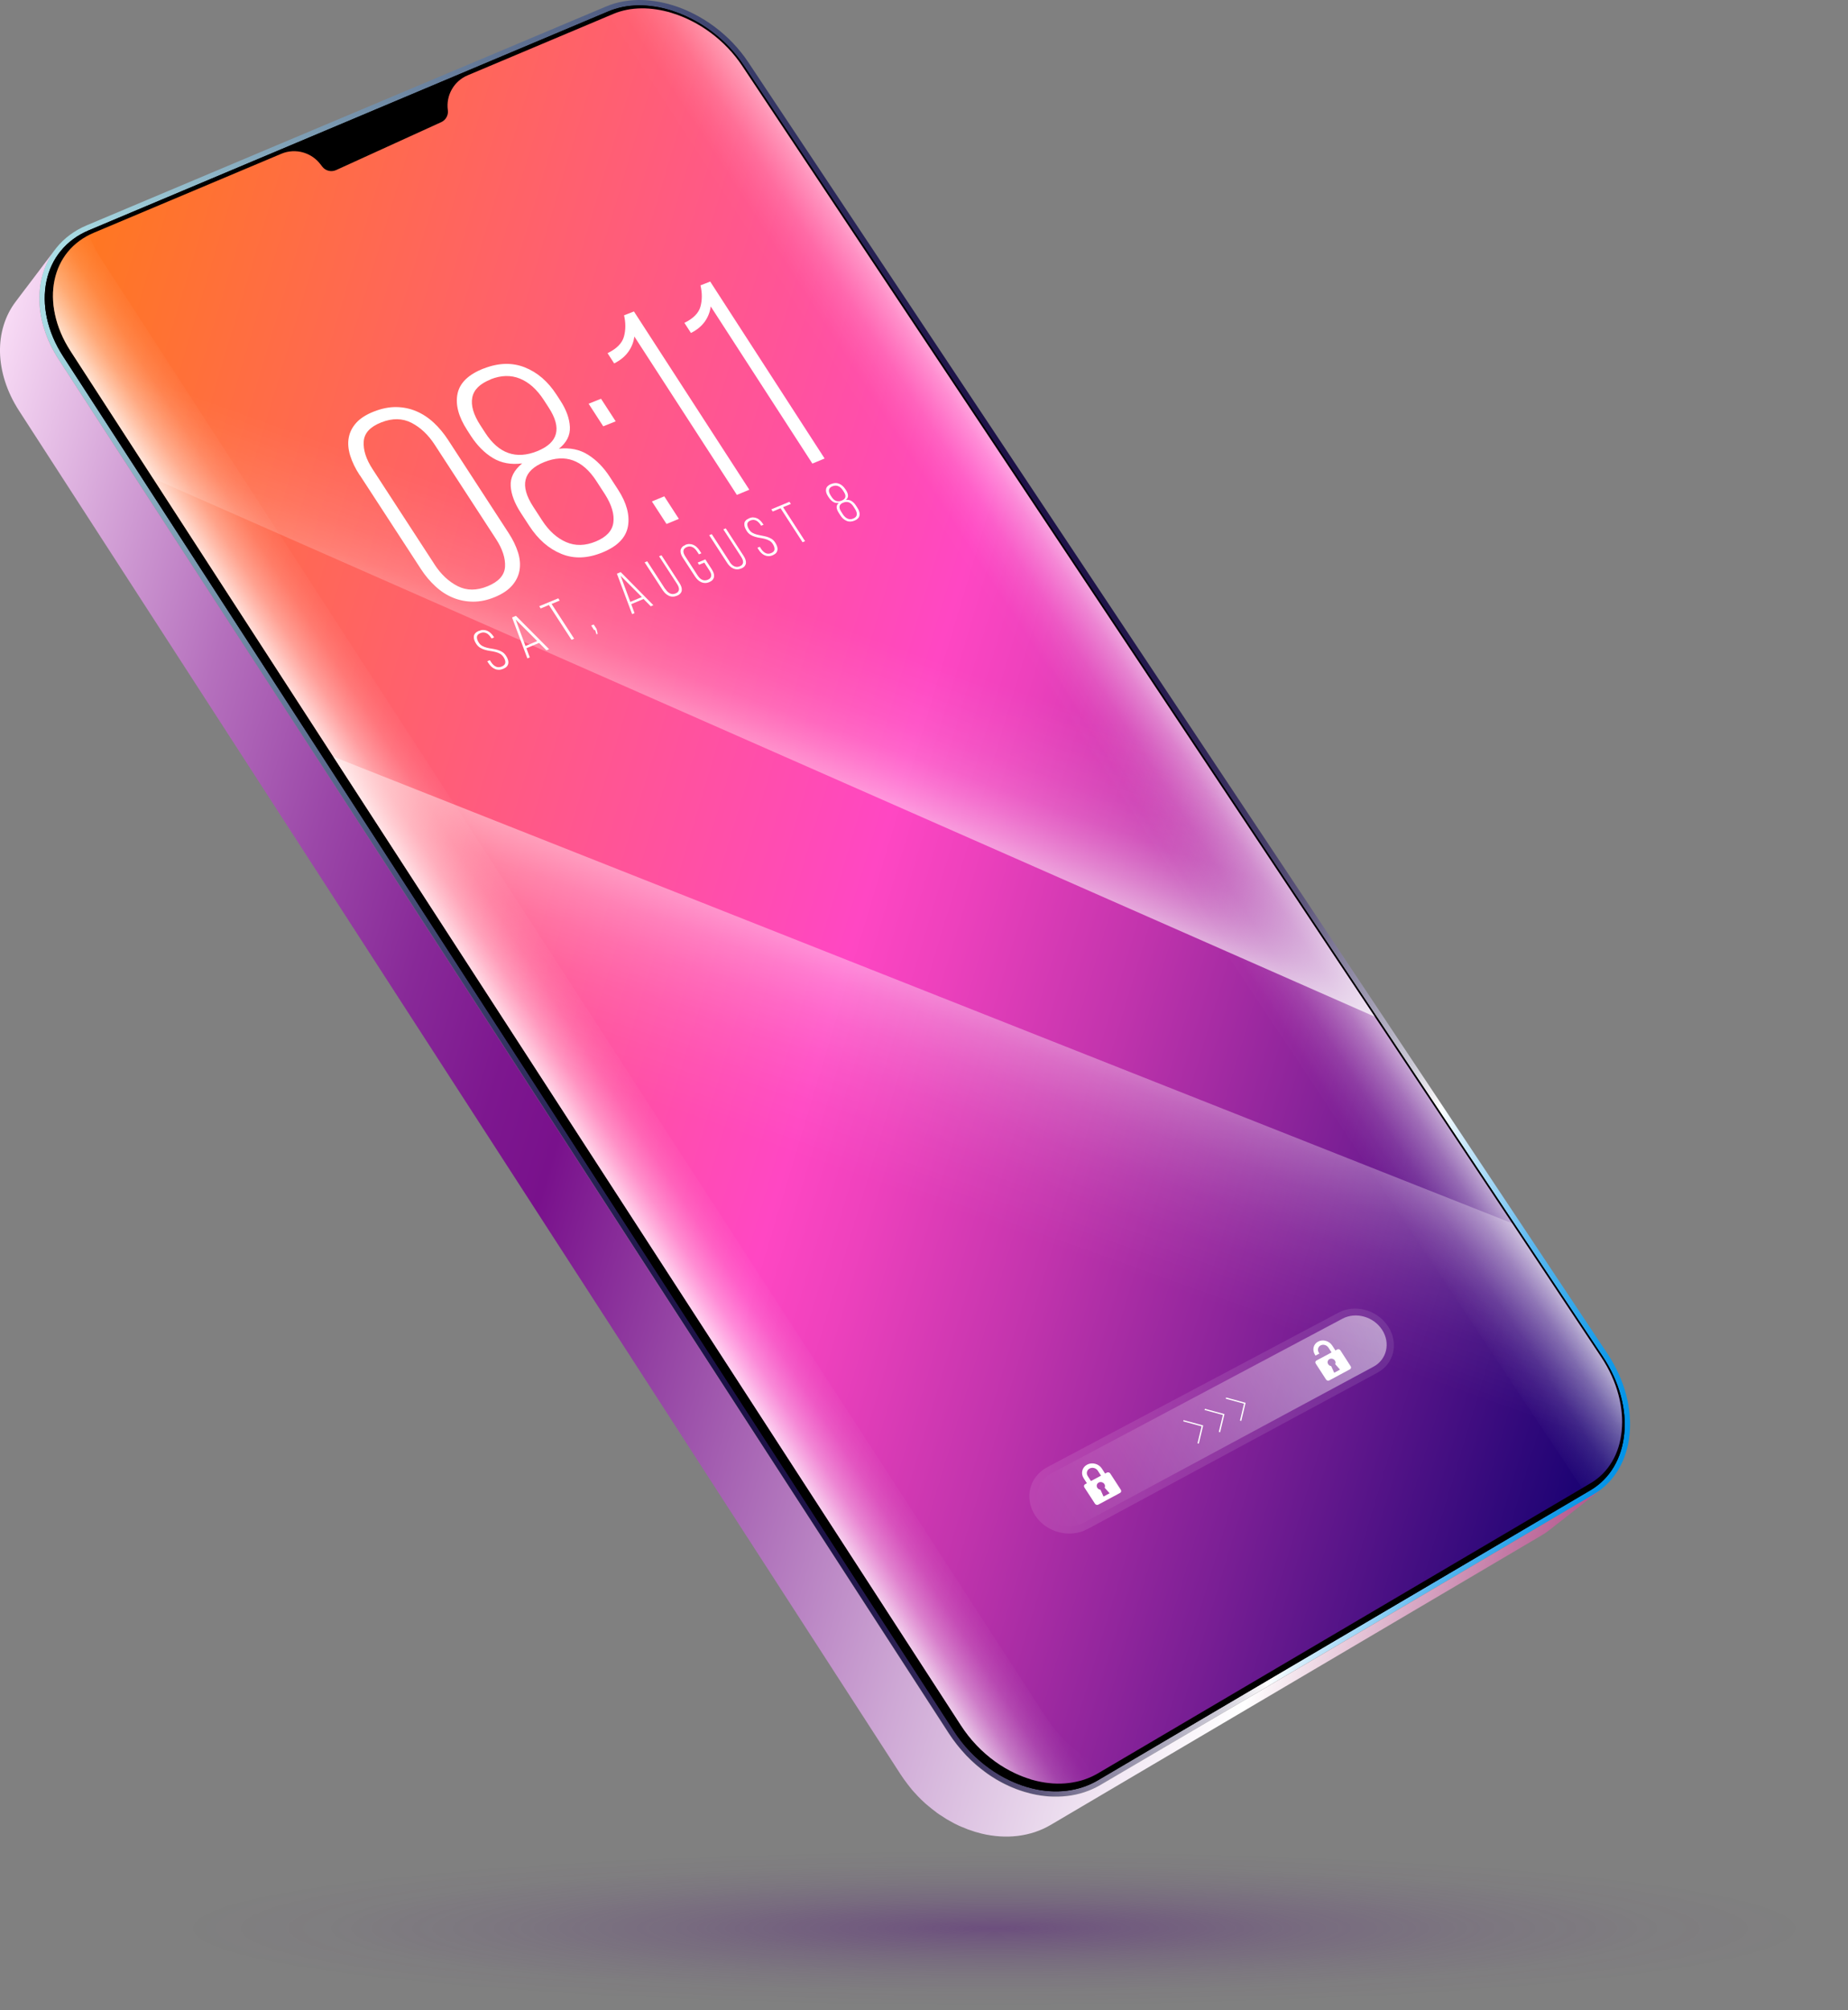<svg xmlns="http://www.w3.org/2000/svg" xmlns:xlink="http://www.w3.org/1999/xlink" viewBox="0 0 315.97 343.58"><rect x="0" y="0" width="315.97" height="343.58" fill="#808080" stroke="none"/><defs><style>      .cls-1 {        fill: url(#linear-gradient-2);      }      .cls-2, .cls-3 {        fill: #fff;      }      .cls-4 {        fill: url(#linear-gradient-6);        opacity: .5;      }      .cls-5 {        isolation: isolate;      }      .cls-3 {        opacity: .1;      }      .cls-6 {        fill: url(#radial-gradient);        mix-blend-mode: multiply;        opacity: .6;      }      .cls-7 {        fill: url(#linear-gradient-5);      }      .cls-8 {        fill: url(#linear-gradient-7);      }      .cls-9 {        fill: url(#linear-gradient-3);      }      .cls-10 {        fill: url(#linear-gradient);      }      .cls-11 {        fill: url(#linear-gradient-4);      }    </style><radialGradient id="radial-gradient" cx="190.74" cy="37.9" fx="190.74" fy="37.9" r="110.36" gradientTransform="translate(-70.35 325.01) scale(1.26 .12)" gradientUnits="userSpaceOnUse"><stop offset="0" stop-color="#57197b" stop-opacity=".8"></stop><stop offset=".14" stop-color="#57197b" stop-opacity=".61"></stop><stop offset=".38" stop-color="#57197b" stop-opacity=".34"></stop><stop offset=".61" stop-color="#57197b" stop-opacity=".15"></stop><stop offset=".82" stop-color="#57197b" stop-opacity=".04"></stop><stop offset="1" stop-color="#57197b" stop-opacity="0"></stop></radialGradient><linearGradient id="linear-gradient" x1="-171.51" y1="146.76" x2="145.67" y2="146.76" gradientTransform="translate(195.77 15.56) rotate(16.71)" gradientUnits="userSpaceOnUse"><stop offset="0" stop-color="#abdfe7"></stop><stop offset=".1" stop-color="#82a4b9"></stop><stop offset=".21" stop-color="#5e7091"></stop><stop offset=".3" stop-color="#414771"></stop><stop offset=".39" stop-color="#2c295a"></stop><stop offset=".47" stop-color="#20174b"></stop><stop offset=".52" stop-color="#1c1147"></stop><stop offset=".6" stop-color="#1e1348"></stop><stop offset=".64" stop-color="#261b4f"></stop><stop offset=".68" stop-color="#33295a"></stop><stop offset=".72" stop-color="#463e69"></stop><stop offset=".75" stop-color="#5f587d"></stop><stop offset=".77" stop-color="#7e7896"></stop><stop offset=".8" stop-color="#a29eb4"></stop><stop offset=".83" stop-color="#cccad6"></stop><stop offset=".85" stop-color="#fbfafb"></stop><stop offset=".85" stop-color="#fff"></stop><stop offset=".87" stop-color="#c6e6f9"></stop><stop offset=".9" stop-color="#8bcdf4"></stop><stop offset=".92" stop-color="#5ab8ef"></stop><stop offset=".95" stop-color="#34a8eb"></stop><stop offset=".97" stop-color="#199ce9"></stop><stop offset=".99" stop-color="#0895e7"></stop><stop offset="1" stop-color="#0393e7"></stop></linearGradient><linearGradient id="linear-gradient-2" x1="-175.39" y1="186.43" x2="143.4" y2="186.43" gradientTransform="translate(195.77 15.56) rotate(16.71)" gradientUnits="userSpaceOnUse"><stop offset="0" stop-color="#f8dbf5"></stop><stop offset=".08" stop-color="#d5a4d8"></stop><stop offset=".16" stop-color="#b570bd"></stop><stop offset=".24" stop-color="#9b47a8"></stop><stop offset=".31" stop-color="#882998"></stop><stop offset=".37" stop-color="#7d178f"></stop><stop offset=".41" stop-color="#79118c"></stop><stop offset=".5" stop-color="#9646a5"></stop><stop offset=".67" stop-color="#cea8d5"></stop><stop offset=".79" stop-color="#f1e6f3"></stop><stop offset=".85" stop-color="#fff"></stop><stop offset=".88" stop-color="#eed9e5"></stop><stop offset=".96" stop-color="#c47ba6"></stop><stop offset="1" stop-color="#b4568d"></stop></linearGradient><linearGradient id="linear-gradient-3" x1="-169.32" y1="146.22" x2="144.18" y2="146.22" gradientTransform="translate(195.77 15.56) rotate(16.71)" gradientUnits="userSpaceOnUse"><stop offset="0" stop-color="#ff781e"></stop><stop offset=".52" stop-color="#ff47c3"></stop><stop offset=".57" stop-color="#ee41bd"></stop><stop offset=".67" stop-color="#c234ad"></stop><stop offset=".81" stop-color="#7b1f95"></stop><stop offset=".99" stop-color="#1a0273"></stop><stop offset="1" stop-color="#130071"></stop></linearGradient><linearGradient id="linear-gradient-4" x1="35.99" y1="96.86" x2="23.1" y2="112.04" gradientTransform="translate(195.77 15.56) rotate(16.71)" gradientUnits="userSpaceOnUse"><stop offset="0" stop-color="#fff" stop-opacity=".8"></stop><stop offset=".04" stop-color="#fff" stop-opacity=".73"></stop><stop offset=".17" stop-color="#fff" stop-opacity=".54"></stop><stop offset=".3" stop-color="#fff" stop-opacity=".37"></stop><stop offset=".44" stop-color="#fff" stop-opacity=".24"></stop><stop offset=".57" stop-color="#fff" stop-opacity=".13"></stop><stop offset=".71" stop-color="#fff" stop-opacity=".06"></stop><stop offset=".85" stop-color="#fff" stop-opacity=".01"></stop><stop offset="1" stop-color="#fff" stop-opacity="0"></stop></linearGradient><linearGradient id="linear-gradient-5" x1="-44.32" y1="175.27" x2="-54.91" y2="187.7" gradientTransform="translate(195.77 15.56) rotate(16.71)" gradientUnits="userSpaceOnUse"><stop offset="0" stop-color="#fff" stop-opacity="0"></stop><stop offset=".15" stop-color="#fff" stop-opacity=".01"></stop><stop offset=".29" stop-color="#fff" stop-opacity=".06"></stop><stop offset=".43" stop-color="#fff" stop-opacity=".13"></stop><stop offset=".56" stop-color="#fff" stop-opacity=".24"></stop><stop offset=".7" stop-color="#fff" stop-opacity=".37"></stop><stop offset=".83" stop-color="#fff" stop-opacity=".54"></stop><stop offset=".96" stop-color="#fff" stop-opacity=".73"></stop><stop offset="1" stop-color="#fff" stop-opacity=".8"></stop></linearGradient><linearGradient id="linear-gradient-6" x1="426.35" y1="357.22" x2="492.13" y2="357.22" gradientTransform="translate(-372.6 193.94) rotate(-33.06)" gradientUnits="userSpaceOnUse"><stop offset="0" stop-color="#fff" stop-opacity="0"></stop><stop offset=".09" stop-color="#fff" stop-opacity=".05"></stop><stop offset=".27" stop-color="#fff" stop-opacity=".2"></stop><stop offset=".5" stop-color="#fff" stop-opacity=".43"></stop><stop offset=".79" stop-color="#fff" stop-opacity=".75"></stop><stop offset="1" stop-color="#fff"></stop></linearGradient><linearGradient id="linear-gradient-7" x1="-9.86" y1="88.99" x2="-16.1" y2="208.66" gradientTransform="translate(195.77 15.56) rotate(16.71)" gradientUnits="userSpaceOnUse"><stop offset="0" stop-color="#fff" stop-opacity="0"></stop><stop offset=".12" stop-color="#fff" stop-opacity="0"></stop><stop offset=".17" stop-color="#fff" stop-opacity=".04"></stop><stop offset=".22" stop-color="#fff" stop-opacity=".09"></stop><stop offset=".26" stop-color="#fff" stop-opacity=".16"></stop><stop offset=".29" stop-color="#fff" stop-opacity=".26"></stop><stop offset=".32" stop-color="#fff" stop-opacity=".38"></stop><stop offset=".35" stop-color="#fff" stop-opacity=".52"></stop><stop offset=".38" stop-color="#fff" stop-opacity=".68"></stop><stop offset=".4" stop-color="#fff" stop-opacity=".86"></stop><stop offset=".42" stop-color="#fff"></stop><stop offset=".44" stop-color="#fff" stop-opacity=".88"></stop><stop offset=".47" stop-color="#fff" stop-opacity=".7"></stop><stop offset=".51" stop-color="#fff" stop-opacity=".53"></stop><stop offset=".56" stop-color="#fff" stop-opacity=".39"></stop><stop offset=".6" stop-color="#fff" stop-opacity=".27"></stop><stop offset=".65" stop-color="#fff" stop-opacity=".17"></stop><stop offset=".71" stop-color="#fff" stop-opacity=".09"></stop><stop offset=".77" stop-color="#fff" stop-opacity=".04"></stop><stop offset=".85" stop-color="#fff" stop-opacity="0"></stop><stop offset="1" stop-color="#fff" stop-opacity="0"></stop></linearGradient></defs><g class="cls-5"><g id="OBJECTS"><g><ellipse class="cls-6" cx="170.84" cy="329.4" rx="145.13" ry="14.18"></ellipse><g class="cls-5"><path class="cls-10" d="m114.97.88c1.24.38,2.48.88,3.68,1.5,1.2.61,2.37,1.34,3.48,2.16,1.11.83,2.17,1.75,3.14,2.77s1.88,2.13,2.67,3.33l146.89,220.7c1.5,2.25,2.55,4.61,3.18,6.94.63,2.34.83,4.67.62,6.84-.21,2.18-.85,4.22-1.88,5.98-1.04,1.77-2.48,3.26-4.33,4.34l-84.24,49.59c-.88.52-1.8.93-2.76,1.25-.96.32-1.94.53-2.95.65-1.01.12-2.03.14-3.07.08-1.04-.07-2.08-.23-3.12-.48-1.33-.32-2.65-.78-3.94-1.38-1.29-.6-2.55-1.34-3.75-2.21-1.2-.87-2.34-1.86-3.41-2.97s-2.04-2.35-2.91-3.69L10.04,61.43c-1.47-2.27-2.44-4.62-2.93-6.92-.49-2.3-.5-4.54-.07-6.62.44-2.07,1.32-3.97,2.63-5.57,1.3-1.6,3.03-2.91,5.14-3.8L103.65,1.1c.85-.36,1.74-.63,2.66-.81.92-.18,1.86-.28,2.82-.29.96-.01,1.93.06,2.9.21.98.15,1.96.37,2.93.67Z"></path><path d="m175.47,305.38c-.92-.28-1.84-.63-2.74-1.05-1.25-.58-2.46-1.29-3.6-2.12-1.17-.84-2.27-1.8-3.28-2.86-1.04-1.09-1.98-2.29-2.8-3.56L10.81,60.93c-1.38-2.13-2.32-4.35-2.8-6.61-.46-2.16-.48-4.26-.07-6.24.41-1.96,1.23-3.7,2.44-5.18,1.25-1.53,2.86-2.72,4.79-3.53L104.01,1.95c.78-.33,1.62-.58,2.48-.76.85-.17,1.74-.26,2.65-.27.9-.01,1.82.05,2.76.2.88.13,1.78.34,2.67.61l.12.04c1.19.37,2.38.85,3.53,1.44,1.16.59,2.29,1.29,3.35,2.08,1.08.8,2.1,1.7,3.03,2.67.95,1,1.82,2.07,2.57,3.21l146.89,220.7c1.41,2.12,2.43,4.36,3.06,6.67.6,2.22.8,4.41.59,6.51-.2,2.08-.8,3.97-1.76,5.61-.99,1.68-2.34,3.04-4,4.02l-84.24,49.59c-.81.48-1.68.87-2.58,1.17-.89.29-1.82.5-2.77.61-.94.11-1.92.14-2.9.07-.98-.06-1.97-.22-2.96-.46-.34-.08-.69-.18-1.03-.28Z"></path><path d="m175.47,305.38c-.92-.28-1.84-.63-2.74-1.05-1.25-.58-2.46-1.29-3.6-2.12-1.17-.84-2.27-1.8-3.28-2.86-1.04-1.09-1.98-2.29-2.8-3.56L10.81,60.93c-1.38-2.13-2.32-4.35-2.8-6.61-.46-2.16-.48-4.26-.07-6.24.41-1.96,1.23-3.7,2.44-5.18,1.25-1.53,2.86-2.72,4.79-3.53L104.01,1.95c.78-.33,1.62-.58,2.48-.76.85-.17,1.74-.26,2.65-.27.9-.01,1.82.05,2.76.2.88.13,1.78.34,2.67.61l.12.04c1.19.37,2.38.85,3.53,1.44,1.16.59,2.29,1.29,3.35,2.08,1.08.8,2.1,1.7,3.03,2.67.95,1,1.82,2.07,2.57,3.21l146.89,220.7c1.41,2.12,2.43,4.36,3.06,6.67.6,2.22.8,4.41.59,6.51-.2,2.08-.8,3.97-1.76,5.61-.99,1.68-2.34,3.04-4,4.02l-84.24,49.59c-.81.48-1.68.87-2.58,1.17-.89.29-1.82.5-2.77.61-.94.11-1.92.14-2.9.07-.98-.06-1.97-.22-2.96-.46-.34-.08-.69-.18-1.03-.28Z"></path><path class="cls-1" d="m273.43,254.8c-.11.08-.22.16-.33.23-.11.08-.22.15-.34.22-.11.07-.23.14-.35.21l-84.24,49.59c-.88.52-1.8.93-2.76,1.25-.96.32-1.94.53-2.95.65-1.01.12-2.03.14-3.07.08-1.04-.07-2.08-.23-3.12-.48-.37-.09-.73-.19-1.1-.3-.12-.04-.23-.08-.35-.11-.25-.08-.5-.16-.75-.25-.14-.05-.27-.1-.41-.15-.23-.09-.46-.18-.69-.28-.14-.06-.27-.12-.41-.18-.24-.11-.47-.22-.7-.33-.12-.06-.24-.12-.36-.18-.4-.2-.79-.42-1.18-.65-.08-.05-.15-.1-.23-.14-.32-.19-.64-.4-.95-.61-.11-.07-.22-.15-.32-.22-.17-.12-.34-.25-.5-.37-.42-.31-.84-.65-1.25-.99-.12-.11-.25-.21-.37-.32-.5-.44-.99-.91-1.46-1.4-.09-.09-.17-.19-.26-.29-.39-.42-.76-.85-1.13-1.3-.12-.15-.24-.3-.36-.45-.43-.55-.85-1.12-1.24-1.72L10.04,61.43c-1.08-1.66-1.89-3.37-2.43-5.06-.55-1.69-.84-3.38-.87-5.01-.04-1.63.17-3.2.62-4.66.45-1.46,1.13-2.82,2.04-4.03l-2.66,3.52s-.03.04-.04.06c-.02.03-.05.06-.07.09l-2.15,2.84c-.04.06-.09.13-.14.18-.07.09-.15.2-.23.3l-1.44,1.91c-.91,1.2-1.59,2.55-2.04,4.01C.18,57.03-.03,58.59,0,60.21c.04,1.62.32,3.29.86,4.98.54,1.68,1.34,3.38,2.41,5.03l150.69,233c.38.59.8,1.16,1.22,1.71.12.15.24.3.35.45.13.16.26.33.39.49.23.28.48.53.73.8.06.07.12.15.19.22.02.02.05.05.07.07.4.42.82.83,1.25,1.22.06.06.13.11.2.17.12.11.25.21.37.31.4.34.82.67,1.24.98.08.06.16.14.25.2.08.06.17.11.25.17.05.03.09.07.14.1.06.04.12.07.18.11.31.21.63.41.94.61.08.05.15.1.23.14.39.23.78.44,1.17.65.03.02.06.03.09.05.09.04.17.08.26.12.15.08.3.15.46.23.08.04.16.07.24.1.06.03.12.06.18.08.07.03.15.06.23.09.23.1.46.19.69.28.08.03.16.07.24.1.05.02.11.03.16.05.25.09.49.17.74.25.09.03.18.06.26.09.03,0,.05.01.08.02.36.11.73.21,1.09.3,1.03.25,2.07.4,3.1.47,1.03.07,2.05.04,3.05-.08,1-.12,1.98-.34,2.93-.65.95-.32,1.87-.73,2.75-1.25l83.87-49.45c.12-.07.23-.14.34-.21.11-.07.23-.15.34-.22.11-.08.22-.15.33-.23.11-.08.21-.16.32-.24,2.96-2.32,5.92-4.63,8.88-6.95-.1.08-.21.16-.32.24Z"></path><path class="cls-9" d="m176.22,304.08c-.87-.26-1.75-.6-2.61-1-1.2-.56-2.36-1.24-3.45-2.03-1.12-.81-2.18-1.74-3.15-2.75-.99-1.04-1.9-2.19-2.7-3.42L12.07,60.01c-1.32-2.03-2.22-4.15-2.67-6.3-.43-2.03-.46-4-.07-5.86.38-1.81,1.14-3.42,2.25-4.79,1.15-1.41,2.64-2.51,4.43-3.27l32.09-13.51c1.2-.51,2.56-.58,3.81-.2,1.12.34,2.09,1,2.81,1.91l.4.51c.25.32.59.55.97.66.45.14.94.1,1.37-.09l17.99-8.2c.78-.36,1.24-1.19,1.12-2.04-.35-2.52,1.04-4.98,3.39-5.96l24.9-10.49c.73-.31,1.5-.54,2.3-.7.79-.16,1.63-.24,2.48-.25.85-.01,1.73.05,2.61.19.84.13,1.7.32,2.55.58l.12.04c1.14.35,2.27.81,3.38,1.38,1.12.57,2.2,1.24,3.22,2,1.04.77,2.02,1.64,2.91,2.57.91.95,1.74,1.99,2.47,3.08l146.9,220.7c1.35,2.03,2.34,4.19,2.93,6.4.57,2.12.76,4.2.56,6.19-.19,1.95-.74,3.71-1.64,5.23-.91,1.55-2.15,2.79-3.67,3.69l-84.24,49.59c-.75.44-1.56.81-2.4,1.09-.83.27-1.7.46-2.59.57-.89.11-1.8.13-2.73.07-.93-.06-1.87-.21-2.81-.43-.32-.08-.65-.17-.98-.26Z"></path><path class="cls-11" d="m103.63,3.62l166.8,250.61s.04.07.06.1l1.47-.87c1.53-.9,2.76-2.14,3.67-3.69.9-1.52,1.45-3.28,1.64-5.23.2-1.99,0-4.07-.56-6.19-.59-2.21-1.58-4.37-2.93-6.4L126.89,11.25c-.73-1.09-1.56-2.13-2.47-3.08-.89-.93-1.87-1.8-2.91-2.57-1.02-.76-2.1-1.43-3.22-2-1.1-.56-2.24-1.03-3.38-1.38l-.12-.04c-.85-.26-1.71-.45-2.55-.58-.88-.13-1.76-.2-2.61-.19-.85.01-1.69.1-2.48.25-.8.16-1.58.4-2.3.7l-1.62.68c.13.19.28.36.4.55Z"></path><path class="cls-7" d="m188.63,302.07c-1.27-.6-2.51-1.32-3.66-2.15-1.19-.86-2.32-1.84-3.34-2.92-1.05-1.11-2.02-2.33-2.86-3.63L17.23,44.15c-.84-1.29-1.49-2.62-2.01-3.96-1.43.73-2.66,1.68-3.64,2.88-1.11,1.37-1.87,2.98-2.25,4.79-.39,1.85-.37,3.83.07,5.86.46,2.15,1.36,4.27,2.67,6.3l152.23,234.87c.8,1.23,1.7,2.38,2.7,3.42.97,1.02,2.03,1.94,3.15,2.75,1.09.79,2.25,1.47,3.45,2.03.86.4,1.74.74,2.61,1,.33.1.65.19.98.26.93.22,1.88.37,2.81.43.93.06,1.85.04,2.73-.07.89-.11,1.76-.3,2.59-.57.85-.28,1.66-.65,2.4-1.09l1.35-.79c-.15-.06-.3-.12-.44-.19Z"></path><g><g><g><path class="cls-2" d="m61.51,81.23c-.76-1.16-1.3-2.29-1.64-3.38-.33-1.09-.42-2.11-.24-3.05.17-.95.61-1.8,1.31-2.57.7-.76,1.71-1.4,3.03-1.91,1.31-.51,2.57-.76,3.77-.75,1.2.02,2.34.25,3.41.7,1.07.45,2.07,1.1,2.99,1.95.92.85,1.75,1.85,2.5,3l10.33,15.89c.73,1.12,1.26,2.22,1.6,3.3.34,1.08.42,2.09.26,3.04-.16.95-.58,1.82-1.25,2.6-.68.79-1.66,1.45-2.96,1.99-1.3.54-2.55.8-3.75.79-1.21-.01-2.35-.24-3.42-.68-1.08-.44-2.08-1.09-3-1.94-.92-.85-1.76-1.84-2.49-2.97l-10.43-16.02Zm12.75,15.19c1.12,1.73,2.46,2.98,4,3.76,1.54.78,3.25.78,5.14,0,1.88-.78,2.86-1.88,2.95-3.33.08-1.44-.43-3.02-1.55-4.74l-10.49-16.13c-1.1-1.69-2.42-2.93-3.96-3.72-1.54-.79-3.26-.82-5.16-.07-1.91.75-2.91,1.84-3,3.28-.1,1.44.41,3.02,1.52,4.72l10.56,16.23Z"></path><path class="cls-2" d="m82.69,62.99c2.53-.99,4.88-1.06,7.03-.21,2.15.85,3.97,2.41,5.45,4.7l.63.97c1.03,1.58,1.57,3.09,1.64,4.52.07,1.43-.56,2.67-1.88,3.72,1.91-.21,3.57.13,5,1.04,1.42.9,2.66,2.16,3.7,3.77l1.42,2.19c1.46,2.25,2.02,4.34,1.69,6.25-.34,1.92-1.76,3.4-4.3,4.45-2.57,1.07-4.94,1.16-7.09.27-2.16-.88-3.98-2.48-5.48-4.78l-1.44-2.21c-1.07-1.65-1.66-3.19-1.74-4.61-.09-1.42.56-2.7,1.96-3.86-1.9.25-3.57-.06-5-.92-1.43-.86-2.68-2.12-3.76-3.77l-.63-.98c-1.5-2.31-2.05-4.39-1.66-6.25.39-1.86,1.88-3.29,4.46-4.3Zm1.2,1.86c-1.83.72-2.88,1.75-3.14,3.09-.26,1.35.2,2.93,1.39,4.76l.83,1.28c2.3,3.54,5.26,4.58,8.88,3.13,3.6-1.45,4.26-3.93,1.97-7.45l-.83-1.28c-1.18-1.82-2.54-3.04-4.09-3.67-1.55-.63-3.22-.59-5.02.12Zm9.17,14.12c-3.62,1.46-4.25,4-1.89,7.63l1.52,2.34c1.17,1.8,2.54,3.03,4.11,3.71,1.57.68,3.26.64,5.07-.11,1.81-.75,2.81-1.82,3-3.22.19-1.4-.27-2.99-1.4-4.79l-1.51-2.33c-2.34-3.6-5.3-4.68-8.9-3.23Z"></path><path class="cls-2" d="m102.77,68.16l2.5,3.85-2.13.85-2.5-3.86,2.13-.85Zm10.81,16.67l2.49,3.85-2.11.87-2.5-3.85,2.11-.87Z"></path><path class="cls-2" d="m108.46,57.51c-.12.96-.47,1.84-1.04,2.63-.57.79-1.37,1.45-2.41,1.97l-1.13-1.75c1.56-.76,2.49-1.7,2.8-2.83.31-1.13.32-2.34.02-3.64l1.69-.66,19.73,30.47-2.13.88-17.53-27.07Z"></path><path class="cls-2" d="m121.52,52.36c-.12.95-.46,1.82-1.01,2.6-.56.78-1.35,1.43-2.37,1.95l-1.12-1.73c1.53-.75,2.45-1.68,2.75-2.8.3-1.11.3-2.32,0-3.61l1.66-.65,19.56,30.24-2.09.87-17.38-26.86Z"></path></g><g><path class="cls-2" d="m81.89,107.83c.27-.11.52-.17.75-.16s.46.05.67.14c.21.09.41.22.59.39.18.17.35.37.5.6l.09.14-.44.18-.11-.16c-.11-.17-.23-.32-.36-.45-.13-.13-.27-.23-.42-.3-.15-.07-.31-.11-.49-.12-.17,0-.35.03-.54.11-.38.16-.57.38-.59.67-.01.29.09.6.31.94.17.26.37.46.62.59.24.13.5.23.79.3.29.07.58.13.88.17.3.05.6.11.89.19.29.08.57.2.82.35.26.15.48.38.67.67.15.23.26.45.33.67.07.22.09.42.06.62-.03.19-.11.37-.25.53-.14.16-.34.29-.6.4-.26.11-.52.17-.76.17-.24,0-.47-.04-.68-.14-.21-.09-.41-.22-.6-.39-.18-.17-.35-.37-.5-.6l-.21-.33.44-.18.23.35c.22.34.48.59.79.74.3.15.65.15,1.03-.01.38-.16.58-.39.6-.67.02-.29-.09-.6-.31-.94-.17-.25-.37-.45-.61-.58-.24-.13-.5-.23-.79-.3-.29-.07-.58-.13-.88-.17-.3-.04-.6-.11-.89-.19-.29-.08-.57-.2-.83-.36-.26-.16-.49-.39-.68-.68-.31-.48-.44-.91-.39-1.29.05-.38.33-.69.85-.91Z"></path><path class="cls-2" d="m90.01,110.8l.57,1.55-.41.17-2.62-6.99.66-.28,5.67,5.7-.45.19-1.26-1.26-2.15.9Zm-.17-.39l2.01-.85-3.68-3.68,1.67,4.52Z"></path><path class="cls-2" d="m97.71,109.34l-3.86-5.94-1.4.59-.25-.38,3.25-1.35.25.38-1.39.58,3.86,5.94-.45.19Z"></path><path class="cls-2" d="m101.74,107.64l-.15.06-.51-.79.43-.18.49.76.19.84-.2.08-.25-.77Z"></path><path class="cls-2" d="m107.93,103.26l.56,1.53-.41.17-2.6-6.91.65-.27,5.58,5.65-.44.19-1.24-1.25-2.11.89Zm-.16-.39l1.97-.83-3.63-3.64,1.66,4.47Z"></path><path class="cls-2" d="m113.75,100.65c.11.17.23.32.36.45.13.13.27.23.42.31.15.07.31.11.47.12.17,0,.34-.03.53-.11.18-.08.32-.17.41-.29.09-.11.14-.24.15-.38.01-.14-.01-.29-.07-.45-.06-.16-.14-.32-.25-.49l-3.08-4.74.41-.17,3.06,4.72c.15.23.26.45.33.66.07.21.1.41.08.61s-.1.37-.23.52c-.13.16-.32.29-.58.4-.26.11-.5.16-.74.16-.23,0-.45-.05-.66-.15-.21-.09-.4-.23-.58-.39-.18-.17-.34-.37-.49-.59l-3.07-4.73.44-.18,3.08,4.75Z"></path><path class="cls-2" d="m117.16,93.13c.25-.11.5-.16.73-.15.23,0,.45.05.66.14.21.09.4.22.58.39.18.17.34.37.49.59l.3.46-.42.18-.32-.49c-.11-.17-.23-.31-.35-.44-.13-.13-.27-.23-.42-.3-.15-.07-.31-.11-.48-.12-.16,0-.34.03-.52.11-.18.08-.32.17-.41.28-.09.11-.14.24-.15.38-.01.14,0,.29.07.45.06.16.14.32.25.49l2.1,3.24c.11.17.23.31.35.44.13.13.27.23.42.3.15.07.31.11.47.11.16,0,.34-.03.52-.11.18-.08.32-.17.41-.29.09-.11.14-.24.16-.38.01-.14,0-.29-.06-.44-.06-.16-.14-.32-.25-.48l-.87-1.34-.89.37-.24-.37,1.3-.55,1.1,1.69c.15.23.25.45.33.66.07.22.09.42.07.61-.03.19-.1.36-.23.52-.13.16-.32.29-.57.4-.25.11-.5.16-.73.16-.23,0-.45-.05-.66-.14-.21-.09-.4-.22-.58-.39-.18-.17-.34-.37-.49-.59l-2.07-3.19c-.15-.23-.26-.45-.33-.66-.07-.22-.09-.42-.07-.61.03-.19.11-.36.24-.52.13-.16.32-.29.58-.39Z"></path><path class="cls-2" d="m124.74,96.02c.11.17.23.31.35.44.13.13.27.23.42.31.15.07.3.11.47.12.16,0,.34-.03.52-.11.18-.08.32-.17.4-.28.09-.11.14-.24.15-.38.01-.14-.01-.29-.07-.45-.06-.16-.14-.32-.25-.49l-3.05-4.71.41-.17,3.04,4.69c.15.22.25.44.33.65.07.21.1.41.08.6-.02.19-.1.36-.22.52-.13.16-.32.29-.57.39s-.49.16-.73.15c-.23,0-.45-.05-.66-.15-.21-.09-.4-.22-.57-.39-.18-.17-.34-.36-.48-.59l-3.05-4.7.44-.18,3.06,4.72Z"></path><path class="cls-2" d="m128.06,88.58c.25-.1.49-.16.71-.15s.44.05.64.14c.2.09.39.22.57.39.17.17.34.36.48.59l.09.13-.41.17-.1-.16c-.11-.16-.22-.31-.35-.43-.12-.12-.26-.22-.4-.29-.15-.07-.3-.11-.46-.12-.16,0-.33.03-.51.1-.36.15-.54.36-.55.64,0,.28.1.58.31.91.16.25.36.45.59.57.23.13.48.23.76.3.27.07.55.13.84.18.29.05.57.11.85.19.28.08.54.2.79.35.25.15.46.37.64.65.14.22.25.44.32.65.07.21.09.41.06.6-.03.19-.1.36-.23.51-.13.15-.32.28-.57.39-.25.11-.49.16-.72.16-.23,0-.45-.05-.65-.14-.21-.09-.4-.22-.57-.38-.18-.17-.34-.36-.48-.59l-.21-.32.41-.17.22.35c.21.33.47.57.76.72.29.15.62.15.98,0,.36-.15.55-.37.56-.65.01-.28-.09-.58-.3-.91-.16-.25-.36-.44-.59-.56-.23-.13-.48-.23-.75-.3s-.55-.13-.84-.17c-.29-.04-.57-.11-.85-.19-.28-.08-.55-.2-.79-.35-.25-.16-.47-.38-.65-.67-.3-.47-.43-.89-.39-1.26.04-.37.31-.66.8-.87Z"></path><path class="cls-2" d="m137.22,92.67l-3.76-5.81-1.34.56-.24-.37,3.1-1.29.24.37-1.33.55,3.76,5.81-.43.18Z"></path><path class="cls-2" d="m142.1,82.73c.49-.2.94-.22,1.36-.06.42.17.78.48,1.07.93l.13.19c.2.32.32.62.33.9.02.29-.1.54-.36.75.37-.04.7.02.98.2.28.18.53.43.73.75l.28.44c.29.45.41.87.34,1.25-.06.38-.34.68-.83.89-.5.21-.96.23-1.38.05-.42-.18-.78-.49-1.07-.95l-.28-.44c-.21-.33-.33-.63-.35-.91-.02-.28.1-.54.37-.77-.37.05-.69,0-.97-.18-.28-.17-.52-.42-.74-.75l-.13-.19c-.3-.46-.41-.87-.34-1.24.07-.37.35-.66.85-.87Zm.24.37c-.35.15-.55.35-.6.62-.05.27.05.58.28.95l.17.26c.45.7,1.03.91,1.73.62.7-.29.82-.79.36-1.49l-.16-.25c-.23-.36-.5-.61-.81-.73-.3-.12-.63-.11-.97.03Zm1.82,2.81c-.7.29-.81.8-.35,1.52l.3.47c.23.36.5.6.81.74.31.14.64.13.99-.02.35-.15.54-.36.58-.64.04-.28-.06-.6-.28-.96l-.3-.47c-.47-.72-1.05-.93-1.74-.64Z"></path></g></g><g><path class="cls-3" d="m235.52,234.6l-49.58,26.73c-3.03,1.63-7.04.59-8.95-2.34h0c-1.91-2.93-.98-6.62,2.07-8.24l49.82-26.42c2.85-1.51,6.64-.44,8.47,2.38h0c1.83,2.83,1.02,6.35-1.82,7.88Z"></path><path class="cls-4" d="m185.24,260.27c-2.42,1.3-5.63.46-7.15-1.87s-.78-5.29,1.65-6.58l49.8-26.45c2.27-1.21,5.31-.35,6.77,1.9,1.46,2.26.81,5.08-1.46,6.3l-49.61,26.7Z"></path><g><path class="cls-2" d="m189.26,251.67l-.31.17-.55-.85c-.54-.83-1.67-1.13-2.53-.67-.86.46-1.12,1.5-.58,2.33l.55.85-.31.17c-.19.1-.25.34-.13.53l1.82,2.8c.12.19.38.25.57.15l3.72-2c.19-.1.25-.34.13-.53l-1.81-2.79c-.12-.19-.38-.25-.57-.15Zm.46,3.54l-1.04.56-.52-1.16c-.21-.03-.41-.14-.53-.32-.21-.32-.11-.73.22-.91.33-.18.77-.06.98.26.13.2.13.43.04.62l.85.95Zm-1.47-3.01l-1.72.92-.55-.85c-.3-.46-.15-1.04.32-1.29.47-.25,1.1-.09,1.4.37l.55.85Z"></path><path class="cls-2" d="m228.63,230.64l-.3.16-.54-.83c-.52-.81-1.61-1.11-2.42-.68-.82.43-1.05,1.44-.53,2.25l.09.14.66-.35-.09-.14c-.29-.45-.16-1.01.29-1.25.45-.24,1.05-.07,1.34.37l.54.83-2.59,1.39c-.18.1-.24.33-.12.51l1.77,2.73c.12.18.36.25.55.15l3.54-1.9c.18-.1.24-.33.12-.51l-1.76-2.73c-.12-.18-.36-.25-.55-.15Zm.48,3.44l-.99.53-.51-1.13c-.2-.03-.39-.14-.51-.32-.2-.31-.11-.71.21-.88s.74-.05.94.26c.13.2.13.42.04.6l.82.93Z"></path><path class="cls-2" d="m204.98,246.73l-.23-.06.7-2.9-3.14-.85.05-.21,3.36.91-.75,3.11Zm4.38-5.05l-3.35-.91-.05.21,3.13.85-.7,2.89.22.06.75-3.1Zm3.61-1.93l-3.34-.91-.05.21,3.12.85-.69,2.89.22.06.74-3.09Z"></path></g></g></g><path class="cls-8" d="m9.33,47.85c.38-1.81,1.14-3.42,2.25-4.79,1.15-1.41,2.64-2.51,4.43-3.27l32.09-13.51c1.2-.51,2.56-.58,3.81-.2,1.12.34,2.09,1,2.81,1.91l.4.51c.25.32.59.55.97.66.45.14.94.1,1.37-.09l17.99-8.2c.78-.36,1.24-1.19,1.12-2.04-.35-2.52,1.04-4.98,3.39-5.96l24.9-10.49c.73-.31,1.5-.54,2.3-.7.79-.16,1.63-.24,2.48-.25.85-.01,1.73.05,2.61.19.84.13,1.7.32,2.55.58l.12.04c1.14.35,2.27.81,3.38,1.38,1.12.57,2.2,1.24,3.22,2,1.04.77,2.02,1.64,2.91,2.57.91.95,1.74,1.99,2.47,3.08l108.14,162.48L26.17,81.76l-14.1-21.75c-1.32-2.03-2.22-4.15-2.67-6.3-.43-2.03-.46-4-.07-5.86Zm267.38,190.5c-.59-2.21-1.58-4.37-2.93-6.4l-15.23-22.88L56.99,129.32l107.31,165.56c.8,1.23,1.7,2.38,2.7,3.42.97,1.02,2.03,1.94,3.15,2.75,1.09.79,2.25,1.47,3.45,2.03.86.4,1.74.74,2.61,1,.33.1.65.19.98.26.93.22,1.88.37,2.81.43.93.06,1.85.04,2.73-.07.89-.11,1.76-.3,2.59-.57.85-.28,1.66-.65,2.4-1.09l84.24-49.59c1.53-.9,2.76-2.14,3.67-3.69.9-1.52,1.45-3.28,1.64-5.23.2-1.99,0-4.07-.56-6.19Z"></path></g></g></g></g></svg>